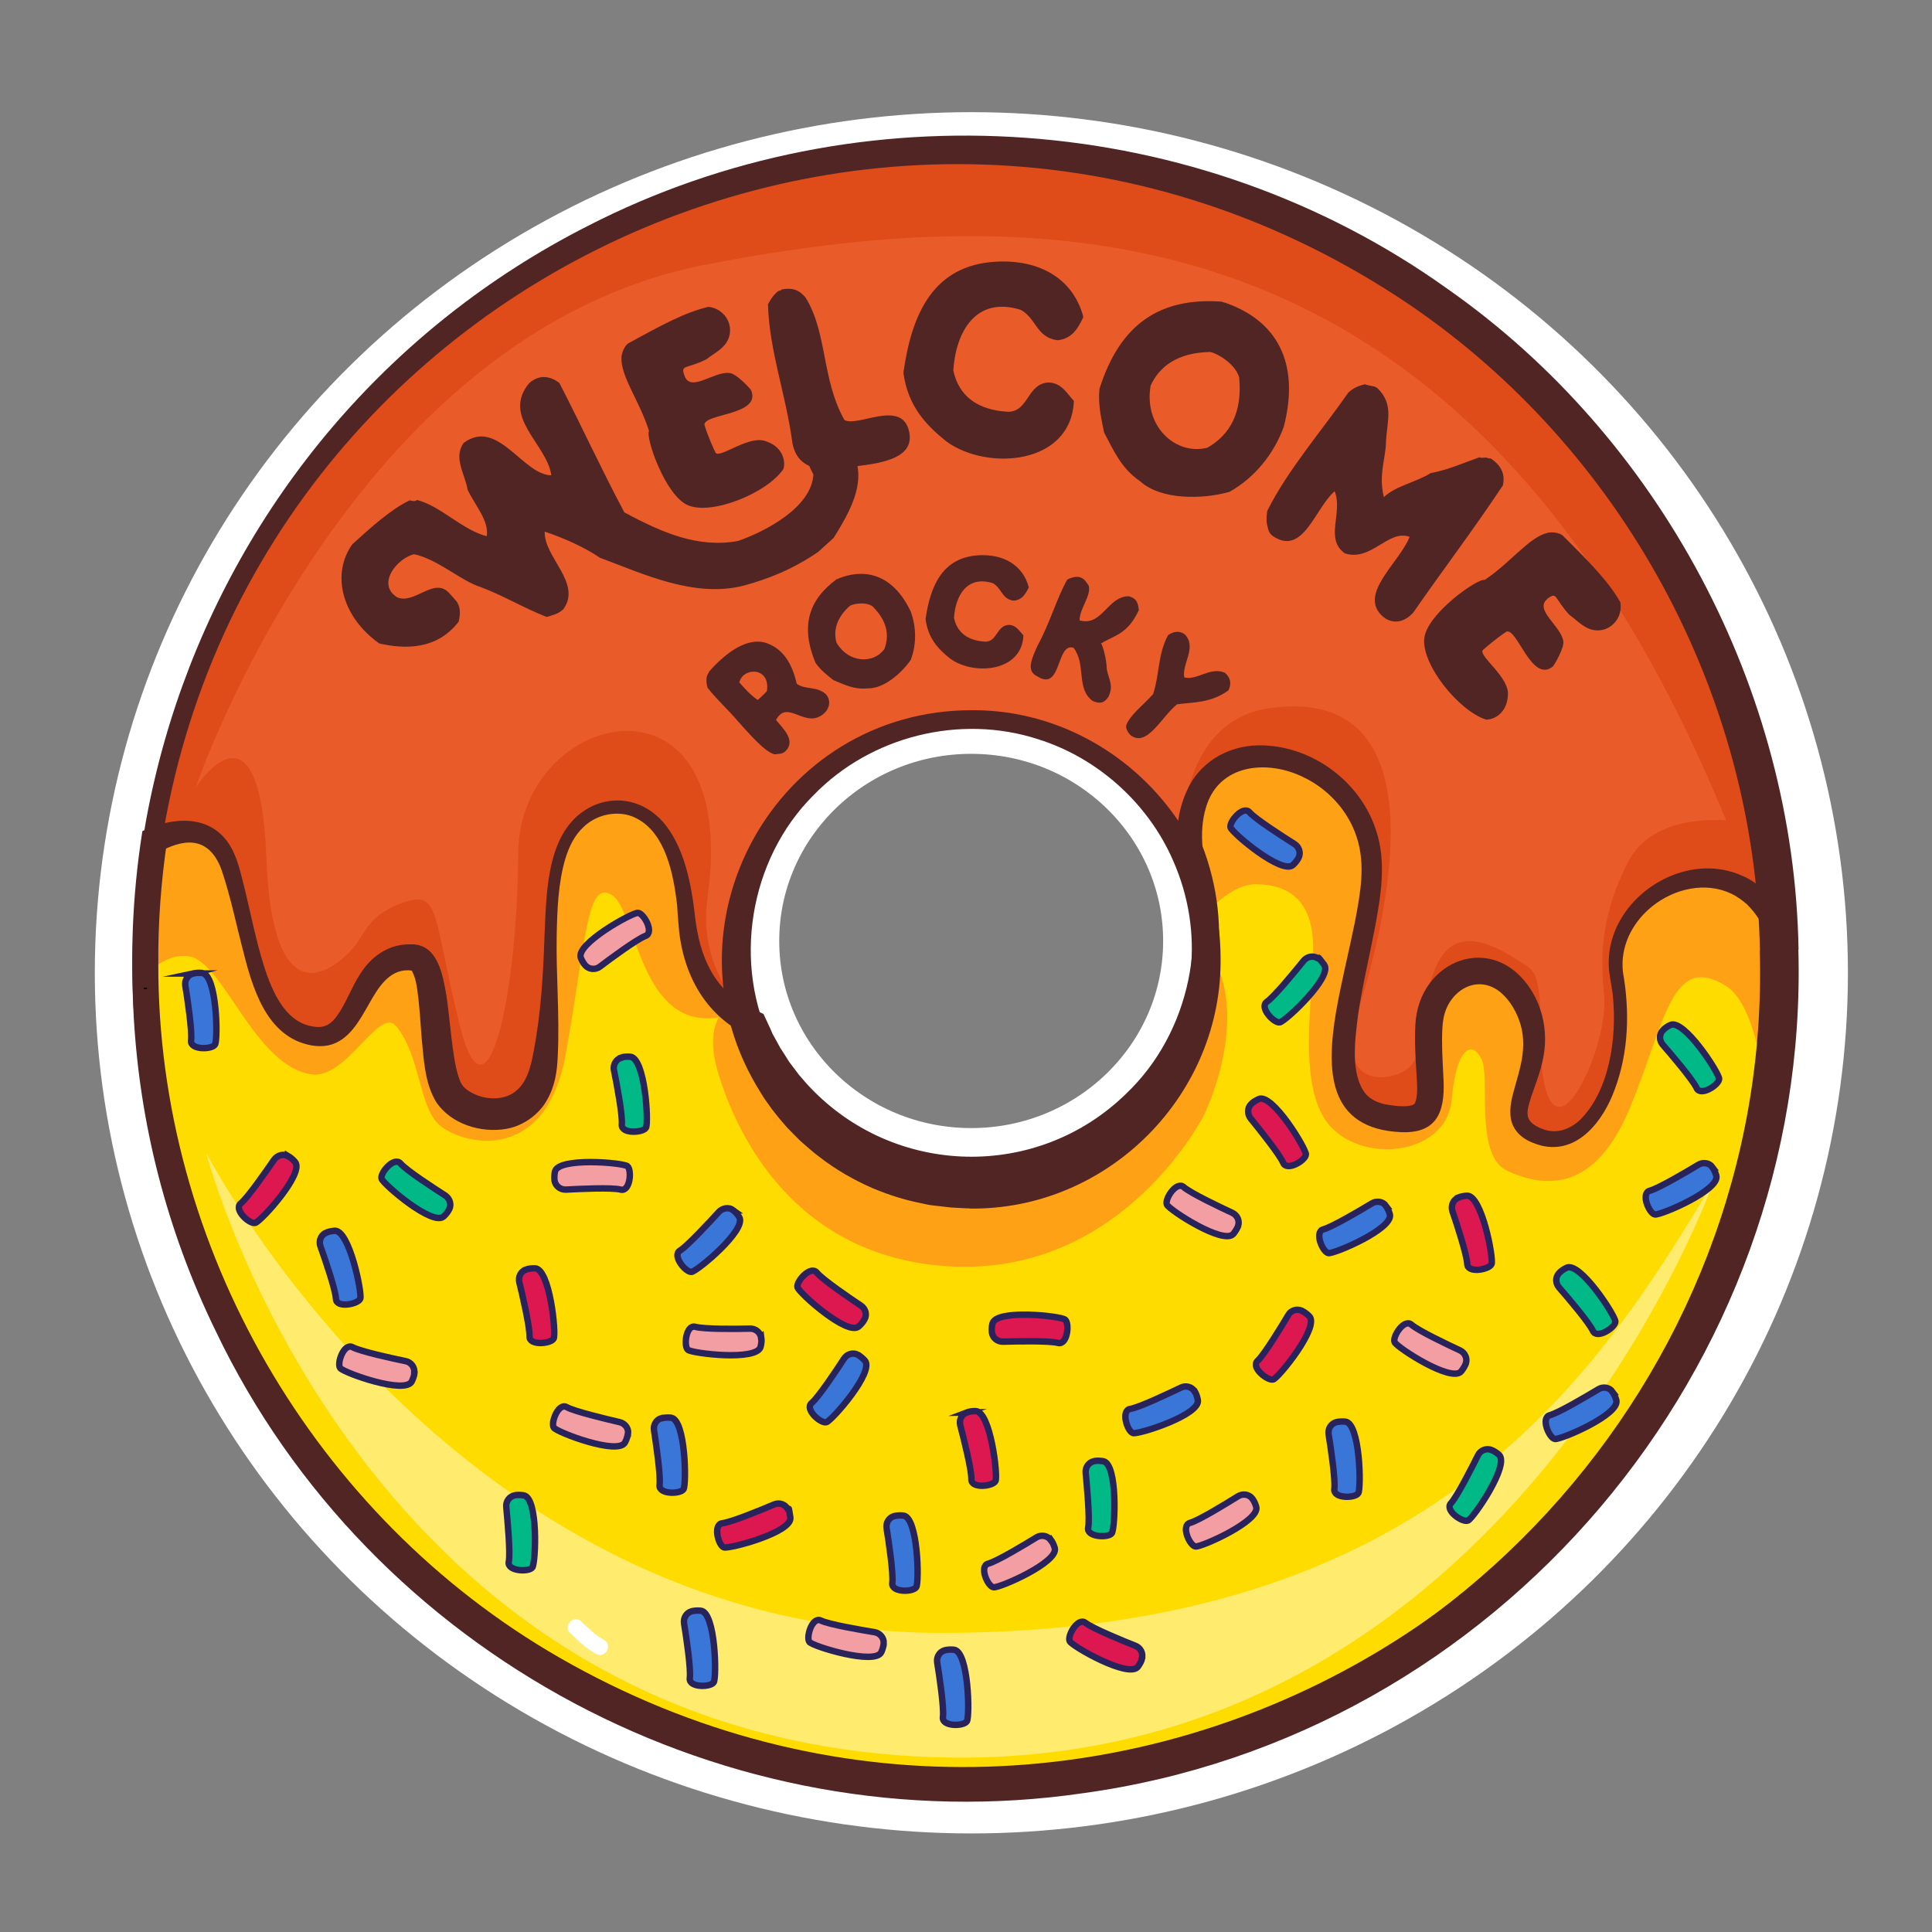 <?xml version="1.0" encoding="UTF-8"?>
<svg xmlns="http://www.w3.org/2000/svg" id="Calque_1" version="1.1" viewBox="0 0 1080 1080">
  <rect x="0" y="0" width="1080" height="1080" fill="#808080" stroke="none"/>
  <defs>
    <style>
      .st0 {
        fill: #00b987;
      }

      .st0, .st1, .st2, .st3, .st4, .st5 {
        stroke-miterlimit: 10;
      }

      .st0, .st1, .st4, .st5 {
        stroke: #29235c;
        stroke-width: 3.6px;
      }

      .st1 {
        fill: #f39ea3;
      }

      .st2 {
        stroke: #fff;
        stroke-width: 64.8px;
      }

      .st2, .st3 {
        fill: none;
      }

      .st6 {
        fill: #ffeb6e;
      }

      .st3 {
        stroke: #000;
        stroke-width: 1.8px;
      }

      .st7 {
        isolation: isolate;
      }

      .st4 {
        fill: #dd1750;
      }

      .st8 {
        fill: #ffa114;
      }

      .st9 {
        fill: #512524;
      }

      .st10 {
        fill: #fff;
      }

      .st11 {
        fill: #e04b1a;
      }

      .st5 {
        fill: #3976d8;
      }

      .st12 {
        fill: #ffdc00;
      }

      .st13 {
        fill: #ea5b2a;
      }
    </style>
  </defs>
  <ellipse class="st2" cx="543" cy="543.8" rx="457.6" ry="448.7"></ellipse>
  <ellipse class="st2" cx="542.9" cy="526" rx="139.7" ry="137"></ellipse>
  <path class="st12" d="M539.7,80.9c-252.7-1.5-458.8,202.2-460.3,454.9-1.5,252.7,202.2,458.8,454.9,460.3,252.7,1.5,458.8-202.2,460.3-454.9S792.4,82.4,539.7,80.9ZM542.1,661.8c-72.5-.4-130.9-59.6-130.5-132.1s59.5-130.9,132-130.5,130.9,59.5,130.5,132-59.5,130.9-132,130.5Z"></path>
  <path class="st13" d="M994.1,524.7c-1.3-2.3-2.6-4.7-4-7.2-27.6-51.2-97.5-15.5-88.4,31.1,9,46.5-12.9,100.2-44.2,88-27.7-10.8,9.5-37.1-6.1-71.6-15.6-34.5-53.2-22.3-54.9,9.9-1.9,36,11.3,58-25.4,51-47.8-9.2-4.3-98.2-6.6-142.2-2.3-43.7-46.4-66.4-74.8-57.5-33.5,10.6-26.5,53.1-26.5,53.1l-.8.5c-20.2-46-66-78.1-119.4-78.5-72.5-.4-131.6,58-132.1,130.5,0,14.3,2.1,28.1,6.3,41.1-18.3-8.6-33.1-26-35.7-59-5.3-66.6-38.8-65.1-52.6-57.9-33.4,17.5-18.5,81.3-26.8,140.2-5.5,38.9-44.8,30.7-53.4,16.3-11-18.2-4.1-74.7-19.8-75.8-35.9-2.5-27.1,56-62.6,42.2-26-10.1-28.6-56.6-39.9-92.2-8.6-27.2-31.1-20.9-42.5-15.6,15.5-105,66.6-198.2,140.6-267.2,82.4-76.9,193.2-123.6,314.8-122.9,106.2.6,203.8,37.4,281.1,98.6,102.6,81.2,169.5,205.4,173.6,345.2h0Z"></path>
  <path class="st11" d="M994.1,524.7c-1.3-2.3-2.6-4.7-4-7.2-27.6-51.2-97.5-15.5-88.4,31.1,9,46.5-12.9,100.2-44.2,88-27.7-10.8,9.5-37.1-6.1-71.6-15.6-34.5-53.2-22.3-54.9,9.9-1.9,36,11.3,58-25.4,51-47.8-9.2-4.3-98.2-6.6-142.2-2.3-43.7-46.4-66.4-74.8-57.5-33.5,10.6-26.5,53.1-26.5,53.1l-.8.5c-1-2.2-2-4.3-3-6.4,2.2-40.4,15.4-72.8,50.8-77.6,103.2-14,59.8,135.5,48.5,171-11.3,35.5,10.9,39.8,25.6,32.3,14.7-7.5,6.5-31.4,18.5-58.9s39-7.7,51.5.3,1.8,55.4,12.1,74.3c10.3,18.9,33-34.6,30.3-59-2.7-24.4-.4-47.4,13.7-74.5,14.1-27.1,54.5-22.7,54.5-22.7C824.8,116.3,594.2,109.3,394.7,147.9,195.2,186.4,109.4,440.2,109.4,440.2c0,0,35.9-56.2,39.5,39.3,3.6,95.5,41.5,58.8,48.5,50.4,7-8.3,8.5-18.8,28.7-25.6,20.3-6.9,16,9.2,31,69.2,15,60,32.1-15.8,32.6-96.7.5-80.8,124.7-109.4,105.8,25-3.5,24.9,4.5,45.9,19.8,63.6.7,2.5,1.4,5,2.2,7.4-18.3-8.6-33.1-26-35.7-59-5.3-66.6-38.8-65.1-52.6-57.9-33.4,17.5-18.5,81.3-26.8,140.2-5.5,38.9-44.8,30.7-53.4,16.3-11-18.2-4.1-74.7-19.8-75.8-35.9-2.5-27.1,56-62.6,42.2-26-10.1-28.6-56.6-39.9-92.2-8.6-27.2-31.1-20.9-42.5-15.6,15.5-105,66.6-198.2,140.6-267.2,82.4-76.9,193.2-123.6,314.8-122.9,106.2.6,203.8,37.4,281.1,98.6,102.6,81.2,169.5,205.4,173.6,345.2h0Z"></path>
  <g>
    <path class="st8" d="M671.1,626.8c-7.5,13-53.5,87.9-143.6,80.9-90.1-7-118.4-83.4-125.7-106.7-7.3-23.3.2-32.3.2-32.3-44.6,7.4-46.1-59.9-60-68.4-13.9-8.5-14.1,23.1-25.6,88.1-11.5,65-59.9,50.6-71,40.3-11.4-10.6-10.2-37.6-23.7-54.8-9.5-12.2-27.7,29.5-47.5,26.7-31.9-4.6-49.1-62.7-68.4-66-8.7-1.5-17.9,3.3-26.4,12.4,0-.2,0-.5,0-.7,0-4,0-8,0-12,0-4.5.1-9,.3-13.5,0-2.8.2-5.6.4-8.3,0-1.7.2-3.5.3-5.2,0-1.5.2-3,.3-4.5,0-1.5.2-3,.3-4.5.8-9.7,1.9-19.3,3.4-28.8,11.4-5.3,33.9-11.6,42.5,15.6,11.3,35.6,13.9,82.1,39.9,92.2,35.4,13.8,26.7-44.7,62.6-42.2,15.7,1.1,8.8,57.5,19.8,75.8,8.7,14.3,47.9,22.5,53.4-16.3,8.4-58.9-6.6-122.7,26.8-140.2,13.8-7.2,47.4-8.7,52.6,57.9,2.5,31.4,16,48.6,33,57.7,0,.3.2.6.3.9,16.9,52.5,66,90.7,124.2,91,72.5.4,131.6-58,132-130.5,0-1.7,0-3.3,0-5,29.3,31.9,6.3,89.1-.3,100.4h0Z"></path>
    <path class="st8" d="M994.6,539.7c0,7.9-.3,15.8-.7,23.5-.3,4.7-.6,9.3-1,14h0c-.2,1.8-.3,3.5-.5,5.3-.5,5.2-1.1,10.4-1.8,15.5,0,0,0,0,0,0-.9,6.8-2,13.6-3.2,20.4-2.3-31.4-10.2-59.4-22.2-67-31.2-19.8-34.5,21.2-54.3,68.4-19.8,47.3-47.6,44-68,34.9-19.1-8.5-9.5-52.6-14.8-62.8-5.5-10.6-14-6.1-16.6,22.7-2.7,30.4-47.3,36.4-67.3,15.6-20.5-21.3-9.4-75.5-10.2-102.5-.8-27-16.4-33.3-32.2-33.4-12.2,0-23.4,12.3-27.6,15.3-1.8-9.1-4.2-14.8-7.6-26.4l-3.6-14s-6.4-34,27.1-44.6c28.4-9,72.5,13.8,74.8,57.5,2.3,44-41.2,133,6.6,142.2,36.7,7.1,23.5-15,25.4-51,1.7-32.2,39.3-44.4,54.9-9.9,15.6,34.5-21.6,60.7,6.1,71.6,31.3,12.2,53.2-41.5,44.2-88s60.9-82.3,88.4-31.1c1.3,2.5,2.7,4.9,4,7.2,0,1.7.1,3.4.1,5.1,0,1.8,0,3.5,0,5.3,0,2.1,0,4.2,0,6.2h0Z"></path>
  </g>
  <path class="st6" d="M115.4,644.6s138,268.6,411.8,268.2c273.8-.5,366.1-144.2,430.8-252.5,0,0-114.4,324-423.3,322.2-332.2-2-419.4-337.8-419.4-337.8h0Z"></path>
  <path class="st10" d="M318.7,912.8c4.3,4.3,9,8.8,14.4,11.7s9.6-5,4.5-7.8c-4.7-2.6-8.8-6.5-12.6-10.2-4.1-4.1-10.5,2.3-6.4,6.4h0Z"></path>
  <g>
    <path class="st9" d="M983.8,531.3c-2.7-143.7-77.2-280.2-195.9-361C495.7-27,103.1,168.6,85.2,520.8c-2.2,45.9,2.8,92.1,14.6,136.5,53.6,205,251.1,347.7,462.9,332.8,238.4-13.4,428.1-220.2,421-458.8h0ZM1005.3,530.8c6.5,233.8-168.1,439.9-399.8,471.6-198.7,29.1-398.3-77.1-484.9-258.3C10.2,517.8,102.7,241,328.6,126.3c152.5-78.3,340.9-64.7,480.3,35,119,83.2,194.1,224.3,196.5,369.5h0Z"></path>
    <path class="st9" d="M542,675.5c-2.4,0-8.1-.4-10.4-.5-2.2-.2-8.1-1-10.4-1.2-2-.2-4.9-.9-6.8-1.3-9.1-1.8-18-4.7-26.6-8.3-10.6-4.6-20.8-10.5-29.9-17.6-3.2-2.3-7.6-6.3-10.6-8.9-2.4-2.3-4.9-5-7.3-7.4-3.6-4-7.8-9.1-10.8-13.5l-2-2.8-1.8-2.9c-59-93.2,8.3-214.5,118.4-214.1,75-.1,138,62.4,138.5,137.4,1.6,77.3-62.8,142.2-140.2,141.2h0ZM542.2,653.9c88.9.7,149.5-91.6,113.5-173-14-32-42.2-57.3-75.5-67.7-43.5-14.1-93.4-1.7-125.3,31.2-36.3,36-45.8,95.1-22.6,140.5,1.4,3.1,4,7.5,5.7,10.5,1.1,1.7,3.9,5.8,5,7.4,1.1,1.5,4.3,5.5,5.5,7,1.4,1.6,4.6,5.1,6,6.6,2.1,1.9,4.3,4.3,6.4,6.2,1.6,1.3,5.2,4.5,6.9,5.7,5.5,4.1,11.3,8.1,17.5,11.2,3,1.7,7.5,3.7,10.7,5,2.6,1.2,5.6,2,8.3,3.1,4.7,1.5,9.5,2.8,14.3,3.7,1.7.3,4.1.9,5.8,1.1l5.9.7c3.4.5,8.4.5,11.8.7h0Z"></path>
  </g>
  <path class="st9" d="M1003.6,539.8c-.8,297.7-283.2,519.3-572.5,449.4-81.4-19.2-157.2-61.2-217-119.7-107.8-104.5-158-257-134.5-404.9,19.2-9.1,41.9-9.3,51.4,12.8,2.7,6.2,4.1,13,5.8,19.5,3.5,14.4,6.3,28.9,10.7,42.9,4.8,15.2,12.8,33.9,30.6,34.3,6.1,0,9.3-4.4,12.5-9.6,3.8-6.3,6.4-13.3,10.6-19.8,5.8-9.4,15-16.4,26.6-16.8.9,0,2.5,0,3.4,0,13.8.9,16.4,17.6,18.3,28.3,1.7,11.3,2.4,22,4.1,33,.7,5,1.6,9.8,3.3,14.3,1.2,3.7,3.6,5.6,6.9,7.4,6.8,3.7,16.1,4.4,22.8.3,7.6-4.7,10.1-14.5,11.6-22.9,4.2-21.4,5.5-43.8,6.2-65.8,1.2-24.8,1-60.2,27.4-72.2,16.5-7.1,33.5-.3,42.8,14.5,6.4,9.8,9.7,21.4,11.8,32.7.6,3.5,1.3,7.7,1.7,11.3,1.1,10.4,3,21.2,7.6,30.6,5.7,12.3,15.9,21.6,28.5,26.2l2.6,1.2c.7,1.6,3,6.5,3.8,8.2l1.2,2.8c.9,1.6,3.5,6.3,4.4,8,1.3,1.9,3.7,5.8,4.9,7.7,1.8,2.4,3.7,4.9,5.5,7.3,1.5,1.7,4.5,5.3,6,6.8,47.6,50.4,127.3,52.3,176.9,3.8,35.8-34,47.3-89.8,28.5-135.4-.8-12.1.7-24.5,6.2-35.5,7.9-16.2,25-24.7,42.6-23.8,28.1,1.2,54,20.9,62.5,47.7,5.7,17.2,2.7,35.9-.5,53.1-3.2,16.9-7.2,33.3-9.6,49.7-1.7,13.4-4.5,33,4,44,2.8,3.4,7.2,5.4,11.6,6.2,3.1.5,6.1,1,9.1,1,2,.1,4.7-.2,6-.8.7-.4.8-.5,1.2-1.2,1.6-4.3,1.1-9.6.8-15-.6-9.3-1.2-19.1-.7-28.6,1.9-36.3,43.3-52.3,64.3-20,8,12.2,10.1,27.5,6.5,41.5-1.5,6.6-3.9,12.5-6,18.6-1.3,4.8-4,10.6,0,14.5,1.4,1.5,3.4,2.5,5.2,3.3l2.5.9c3.4,1,6.9,1,10.2,0,3.3-1,6.5-2.9,9.3-5.5,16.6-16.5,20.6-45.8,18.5-68.4-.4-5.1-1.6-9.8-2.2-15-.7-7.2.3-14.6,2.9-21.3,9.9-26.1,41.6-43,68.4-33.1l.9.3.8.4,1.7.7,1.7.7c.5.3,1,.6,1.6.9,1,.6,2.1,1.2,3.1,1.9l2.9,2.1.7.5.7.6,1.4,1.2c3.2,2.7,5.9,5.9,8.4,9.3,2.8,3.9,5.5,8.5,8,12.6l.9,1.4v1.8s.2,16.9.2,16.9h0ZM989.2,539.7l-.2-16.3.9,3.3c-1.6-3.3-3.8-7.9-5.5-11l-.3-.6-.4-.6-.8-1.2c-1.7-2.7-3.8-5.2-6.1-7.5l-.5-.5-.5-.4c-1.7-1.5-3.6-2.8-5.5-4-13.8-8.1-31.3-5.2-44.1,3.8-9.5,6.6-16.8,16.8-18.7,28.4-.6,3.2-.6,6.8-.3,10.1,3.9,21.9,3.3,44.9-4.6,65.9-6.1,16.9-20.3,36.3-41,31.3-3.6-1-7.2-2.3-10.3-4.6-3.6-2.5-6.2-6.6-6.8-10.9-.7-5.2.3-9.9,1.6-14.7,1.6-6,3.6-12.1,4.6-18,1.3-7.5,1.1-14.9-1.5-21.9-2.3-6.4-6.5-13-12-16.8-13.2-8.9-27.8,1.5-30.3,15.9-.3,1.7-.5,3.5-.6,5.2-.5,8.8.1,17.4.5,26.3,1.2,17.7-1.4,32.8-23.3,32-41.8-1.7-42.1-35-36.6-67.5,3-17.1,7.2-33.6,10.5-50,3-15.8,6.1-31.9,1-47.4-4.7-14.7-16-27-29.9-33.6-20.1-9.9-47.3-7.4-54.4,17.1-2.1,7-2.6,14.9-1.8,22.5l-.5-2c37.3,95.4-38.2,197-140.3,188.7-2.1-.2-7.9-1-10.1-1.2-3.2-.5-6.7-1.3-10-1.9-2.2-.5-7.5-2.1-9.8-2.7-1.9-.5-4.5-1.6-6.4-2.2-2.1-.8-4.3-1.5-6.3-2.5l-6.2-2.8c-1.8-.8-4.2-2.2-6-3.1-7.9-4.2-15.5-9.4-22.4-15.2-3-2.5-7.3-6.3-10-9.2-1.3-1.3-3.5-3.4-4.6-4.9l-4.4-5.1c-1.4-1.8-2.7-3.6-4.1-5.4-1.1-1.5-2.9-3.9-3.9-5.5l-3.7-5.7-3.2-5.9-1.6-3c-1-2.1-3.2-7.1-4.2-9.2,0,0,3.9,3.9,3.8,3.9-25.4-12.1-37.5-36.5-39.2-63.5-.2-2.4-.5-5.8-.6-8.3,0-1.2-.5-4.1-.6-5.4-2.3-16.8-7.3-38.5-24.5-45.5-9.2-3.5-20.3-.9-27.3,5.9-5,4.6-8.1,11-10.1,17.5-4.1,13.8-4.6,28.7-4.9,43.1-.4,22.5,1.7,44.5.6,67.2-.3,8.5-1.5,16.9-5.9,24.6-4.5,8.4-13.7,14.9-23.2,16.4-14,2.3-30.2-2.7-38.6-14.6-6.8-10.9-7.2-24.5-8.4-36.3-.6-7.5-1-14.8-1.8-21.8-.7-5.4-1.1-10.8-3.5-15.4-.2-.3-.4-.5-.4-.5s.2,0,.4,0c0,0,.1,0,.2,0,0,0,0,0,0,0h-1.2c0,0-1.1-.1-1.1-.1-10.9-.3-17,9.9-21.9,18.6-5.3,9.2-11.3,21-23,23.4-6.2,1.2-12.6-.3-18.1-2.8-21.4-10.2-26.7-40-32.1-60.8-2.6-10.8-5.1-21.5-8.5-31.9-3.9-13.2-12-21.2-26.6-16.6-3,.9-6,2.3-8.9,3.9l4.1-5.5c-3.3,22.6-5,45.4-4.8,68.3-.4,157.6,87,308.7,224.2,387.6,300.3,172.7,673.1-40.3,676.6-386.8h0Z"></path>
  <g>
    <path class="st3" d="M81.3,552.2c0,.2,0,.5,0,.7h0c0-.2,0-.5,0-.7Z"></path>
    <path class="st5" d="M409.9,676.5c-2.4-1.8-5.9-1.3-8,.9-5,5.5-17.5,19-21.8,21.7-4.6,2.8,3.3,12.3,6.5,11.9s31.2-23.7,26.6-30.7c-1.1-1.8-2.3-3-3.4-3.8h0Z"></path>
    <path class="st5" d="M479.5,757.3c-2.7-1.4-6-.4-7.7,2.2-4,6.2-14.2,21.5-18.1,24.8-4.1,3.5,5.2,11.7,8.3,10.7,3.1-1,27.1-28.3,21.4-34.5-1.4-1.5-2.7-2.5-3.9-3.2h0Z"></path>
    <path class="st5" d="M386.7,900.7c-3,.8-4.8,3.8-4.3,6.8,1.2,7.3,3.9,25.5,3.2,30.6-.7,5.4,11.7,5.2,13.4,2.3s1-39.2-7.3-40c-2.1-.2-3.7,0-5,.3h0Z"></path>
    <path class="st5" d="M499.9,847.5c-3,.8-4.8,3.8-4.3,6.8,1.2,7.3,3.9,25.5,3.2,30.6-.7,5.4,11.7,5.2,13.4,2.3,1.7-2.8,1-39.2-7.3-40-2.1-.2-3.7,0-5,.3h0Z"></path>
    <path class="st5" d="M528.2,922.5c-3,.8-4.8,3.8-4.3,6.8,1.2,7.3,3.9,25.5,3.2,30.6-.7,5.4,11.7,5.2,13.4,2.3s1-39.2-7.3-40c-2.1-.2-3.7,0-5,.3h0Z"></path>
    <path class="st5" d="M747,795c-3,.8-4.8,3.8-4.3,6.8,1.2,7.3,3.9,25.5,3.2,30.6-.7,5.4,11.7,5.2,13.4,2.3s1-39.2-7.3-40c-2.1-.2-3.7,0-5,.3h0Z"></path>
    <path class="st5" d="M901.4,778c-1.8-2.5-5.3-3-7.9-1.4-6.3,3.8-22.2,13.2-27.1,14.5-5.3,1.4-.4,12.8,2.8,13.3s36.7-13.7,34.3-21.8c-.6-2-1.4-3.5-2.2-4.6Z"></path>
    <path class="st5" d="M774.8,674.1c-1.8-2.5-5.3-3-7.9-1.4-6.3,3.8-22.2,13.2-27.1,14.5-5.3,1.4-.4,12.8,2.8,13.3s36.7-13.7,34.3-21.8c-.6-2-1.4-3.5-2.2-4.6Z"></path>
    <path class="st5" d="M725.9,479.5c1.4-2.7.3-6.1-2.3-7.7-6.3-4-21.8-13.9-25.1-17.7-3.6-4.1-11.6,5.4-10.6,8.5s28.8,26.6,34.9,20.9c1.5-1.4,2.5-2.8,3.1-4Z"></path>
    <path class="st5" d="M957.3,652.5c-1.8-2.5-5.3-3-7.9-1.4-6.3,3.8-22.2,13.2-27.1,14.5-5.3,1.4-.4,12.8,2.8,13.3s36.7-13.7,34.3-21.8c-.6-2-1.4-3.5-2.2-4.6Z"></path>
    <path class="st5" d="M107.9,544.2c-3,.8-4.8,3.8-4.3,6.8,1.2,7.3,3.9,25.5,3.2,30.6-.7,5.4,11.7,5.2,13.4,2.3s1.1-39.2-7.3-40c-2.1-.2-3.7,0-5.1.3h0Z"></path>
    <path class="st5" d="M182.1,689.2c-2.8,1.3-4,4.6-3,7.4,2.5,7,8.5,24.4,8.7,29.5.3,5.4,12.4,2.9,13.6-.1,1.1-3.1-6.1-38.7-14.4-38-2.1.2-3.7.6-4.9,1.2h0Z"></path>
    <path class="st5" d="M369.9,792.7c-3,.8-4.8,3.8-4.3,6.8,1.1,7.3,3.8,25.5,3.1,30.6-.7,5.4,11.7,5.2,13.4,2.4,1.7-2.8,1.2-39.2-7.1-40-2.1-.2-3.7,0-5,.3h0Z"></path>
    <path class="st5" d="M667.8,777.8c-1.6-2.6-5-3.5-7.7-2.1-6.7,3.2-23.3,11.1-28.3,11.9-5.4.9-1.6,12.7,1.6,13.5s37.8-10.2,36.2-18.5c-.4-2-1-3.6-1.7-4.8h0Z"></path>
    <path class="st1" d="M425.5,747.9c-.4-3-3.1-5.2-6.1-5.2-7.4.2-25.8.4-30.7-1-5.2-1.4-6.7,10.9-4.1,12.9s38.7,6.4,40.6-1.8c.5-2,.6-3.7.4-5h0Z"></path>
    <path class="st1" d="M231.6,767.3c.3-3-1.8-5.8-4.8-6.4-7.3-1.5-25.2-5.4-29.7-7.8-4.8-2.6-9,9.1-6.9,11.7s36.3,14.9,40,7.4c.9-1.9,1.4-3.5,1.5-4.8h0Z"></path>
    <path class="st1" d="M327.3,539.8c2.1,2.2,5.6,2.4,8,.6,5.9-4.5,20.7-15.4,25.5-17.2,5.1-1.9-.9-12.7-4.2-12.9-3.3-.2-35.1,17.5-31.9,25.2.8,1.9,1.7,3.3,2.6,4.3Z"></path>
    <path class="st1" d="M310,660c.5,3,3.3,5.1,6.3,5,7.4-.4,25.8-1.3,30.7,0,5.3,1.3,6.3-11.1,3.7-13.1s-38.9-5.1-40.5,3.1c-.4,2-.4,3.7-.2,5.1h0Z"></path>
    <path class="st1" d="M700,837.7c-1.8-2.4-5.3-2.9-7.9-1.3-6.3,3.9-22,13.6-26.9,14.9-5.2,1.5-.2,12.8,3.1,13.2s36.5-14.4,33.9-22.3c-.6-2-1.4-3.5-2.2-4.5h0Z"></path>
    <path class="st1" d="M819.4,762.2c1-2.9-.5-6-3.2-7.3-6.7-3.1-23.3-11-27.2-14.4-4.1-3.6-10.8,6.8-9.4,9.8,1.4,3,31.9,22.8,37.2,16.3,1.3-1.6,2.1-3.1,2.6-4.3h0Z"></path>
    <path class="st1" d="M692.1,685.3c1-2.9-.5-6-3.2-7.3-6.7-3.1-23.3-11-27.2-14.4-4.1-3.6-10.8,6.8-9.4,9.8,1.4,3,31.9,22.8,37.2,16.3,1.3-1.6,2.1-3.1,2.6-4.3h0Z"></path>
    <path class="st1" d="M351.1,801.5c.4-3-1.7-5.8-4.7-6.5-7.2-1.7-25.1-5.9-29.6-8.4-4.7-2.7-9.1,8.9-7.2,11.5s36,15.6,39.8,8.2c1-1.9,1.4-3.5,1.6-4.8h0Z"></path>
    <path class="st1" d="M587.3,860.8c-1.8-2.4-5.3-3-7.9-1.4-6.3,3.9-22.1,13.4-27,14.7-5.2,1.4-.3,12.8,3,13.2,3.2.5,36.6-14,34.2-22-.6-2-1.4-3.5-2.2-4.6h0Z"></path>
    <path class="st1" d="M494,918.6c.2-3-2.1-5.7-5.1-6.2-7.3-1.2-25.5-4.3-30-6.5-4.9-2.4-8.5,9.5-6.4,12s36.9,13.2,40.2,5.6c.8-1.9,1.2-3.5,1.3-4.9Z"></path>
    <path class="st4" d="M483.3,737.5c1.5-2.7.5-6-2.1-7.7-6.2-4.1-21.4-14.5-24.6-18.4-3.5-4.2-11.7,5-10.8,8.2s28,27.4,34.2,21.9c1.6-1.4,2.6-2.7,3.2-3.9h0Z"></path>
    <path class="st4" d="M540.4,789.6c-2.9,1-4.4,4.2-3.6,7.2,1.9,7.2,6.4,25,6.2,30.1-.2,5.4,12.1,4,13.5,1s-2.8-39.1-11.2-39.1c-2.1,0-3.7.3-5,.8Z"></path>
    <path class="st4" d="M638.3,927.1c.9-2.9-.8-6-3.6-7.1-6.9-2.7-23.9-9.7-27.9-12.8-4.3-3.4-10.4,7.4-8.8,10.3s33.1,20.9,38.1,14.2c1.2-1.7,2-3.2,2.3-4.5h0Z"></path>
    <path class="st4" d="M161,646.3c-2.7-1.5-6-.5-7.8,2-4.2,6.1-14.7,21.2-18.6,24.4-4.2,3.4,4.9,11.8,8.1,10.9s27.7-27.8,22.2-34.1c-1.4-1.6-2.7-2.6-3.9-3.3h0Z"></path>
    <path class="st4" d="M294,709.7c-2.9,1-4.4,4.1-3.7,7.1,1.8,7.2,5.9,25.1,5.7,30.2-.3,5.4,12,4.2,13.5,1.3,1.5-2.9-2.1-39.1-10.5-39.3-2.1,0-3.7.2-5,.7h0Z"></path>
    <path class="st4" d="M727.7,732.7c-2.8-1.3-6.1-.2-7.6,2.5-3.8,6.4-13.4,22.1-17.1,25.5-4,3.7,5.7,11.4,8.8,10.4,3.1-1.1,26-29.4,20.1-35.3-1.5-1.5-2.8-2.4-4.1-3h0Z"></path>
    <path class="st4" d="M554.5,744.9c.4,3,3.1,5.2,6.2,5.1,7.4-.2,25.8-.6,30.7.7,5.3,1.4,6.6-10.9,4-13s-38.7-6-40.6,2.2c-.5,2-.5,3.7-.3,5h0Z"></path>
    <path class="st4" d="M815,669.6c-2.8,1.2-4,4.5-3.1,7.4,2.4,7,8.1,24.5,8.3,29.6.2,5.4,12.4,3.1,13.6,0,1.2-3.1-5.5-38.8-13.9-38.2-2.1.2-3.7.6-4.9,1.1Z"></path>
    <path class="st4" d="M699.4,617.2c-2.2,2.1-2.2,5.6-.3,8,4.7,5.8,16.2,20.1,18.2,24.8,2.1,5,12.7-1.4,12.7-4.7s-18.8-34.4-26.4-30.9c-1.9.9-3.3,1.8-4.2,2.8h0Z"></path>
    <path class="st0" d="M251.1,676c1.4-2.7.3-6-2.2-7.7-6.2-4-21.7-14-25-17.9-3.6-4.1-11.6,5.3-10.6,8.5,1,3.1,28.6,26.8,34.7,21.1,1.5-1.4,2.5-2.8,3.1-4h0Z"></path>
    <path class="st0" d="M347.2,591.3c-2.9.9-4.6,4-4,6.9,1.5,7.3,4.9,25.3,4.4,30.4-.5,5.4,11.9,4.7,13.5,1.8s-.5-39.2-8.9-39.7c-2.1-.1-3.7,0-5,.5h0Z"></path>
    <path class="st0" d="M287.7,835.9c-3,.6-5,3.5-4.7,6.5.7,7.4,2.4,25.7,1.4,30.7-1,5.3,11.4,5.8,13.2,3.1,1.9-2.7,3.4-39-4.9-40.3-2.1-.3-3.7-.3-5.1,0h0Z"></path>
    <path class="st0" d="M611.6,816.8c-3,.6-5,3.5-4.7,6.5.7,7.4,2.4,25.7,1.4,30.7-1,5.3,11.3,5.8,13.2,3.1s3.4-39-4.9-40.3c-2.1-.3-3.7-.3-5.1,0h0Z"></path>
    <path class="st0" d="M833.6,810.5c-2.8-1.1-6.1.3-7.4,3-3.3,6.6-11.6,23-15.1,26.8-3.7,4,6.5,11,9.5,9.7s23.6-31.3,17.3-36.8c-1.6-1.4-3-2.2-4.3-2.7h0Z"></path>
    <path class="st0" d="M871.5,711.7c-2.1,2.2-2,5.7,0,8,4.9,5.6,16.8,19.6,18.9,24.2,2.2,5,12.6-1.8,12.6-5.1s-19.8-33.8-27.3-30.1c-1.9.9-3.2,1.9-4.1,2.9h0Z"></path>
    <path class="st0" d="M929.5,576c-2.1,2.2-2,5.7,0,8,4.9,5.6,16.8,19.6,18.9,24.2,2.2,5,12.6-1.8,12.6-5.1s-19.8-33.8-27.3-30.1c-1.9.9-3.2,1.9-4.1,2.9h0Z"></path>
    <path class="st0" d="M736.6,535.7c-2.5-1.7-6-1-7.9,1.4-4.7,5.8-16.3,20-20.5,22.9-4.5,3.1,4,12.1,7.2,11.5,3.2-.6,29.8-25.5,24.8-32.2s-2.5-2.8-3.6-3.6h0Z"></path>
    <path class="st4" d="M440.3,843.5c-1.5-2.7-4.8-3.7-7.6-2.5-6.8,2.9-23.8,9.9-28.9,10.5-5.4.6-2.2,12.6.9,13.5s38.3-8.4,37.1-16.7-.9-3.6-1.5-4.8h0Z"></path>
  </g>
  <g class="st7">
    <g class="st7">
      <path class="st9" d="M272.1,299.7c1.4-8.5-6.6-17.3-10.7-25.9-1.3-8.5-8.2-17.9-2.2-26.2,19-14.2,33.1,18,49,18.1-2.4-17.5-28.2-32.6-12.3-51.6,5.3-4.6,11.2-4.3,16.8,0,12.3,23.8,23.2,47.7,36.3,72.3,21.5,11.6,41.5,20.1,63.6,16,15.7-5.5,41.1-18.9,42.1-37.2-4-7.4-7-15.2-1.8-21.8,7.7-5.2,12.4-4.8,16.6-1.8,18.3,20.6,9.1,39-3.5,59.1l-8.6,7.8c-14,9.6-27.9,15.2-41.8,18.9-27.6,7-56.2-6.7-80.2-15.6-8.6-5.8-19.7-10.9-30.9-14.6-.5,14.3,21,28.8,10.4,43.4-3,2.7-5.8,3.2-9.3,4.3-13.6-5.4-23.3-11.5-36.8-16.7-10.9-3.3-24.2-15.7-37.4-18.4-9.9,2.6-20.9,16.9-9.4,24.1,9.6,4.2,20.5-11.4,28.9-2.6l4.2,4.7c2.1,2.8,2.5,6.6,1.3,11.5-12.4,16.2-30.8,15.3-44.4,12.2-21.1-15-26.9-39-15-55.5,10.9-9.9,21.9-19.7,32-24.5,1.2.2,2.9.9,4.1-.2,13.2,3.3,25.6,17,39.2,20.3Z"></path>
    </g>
  </g>
  <g class="st7">
    <g class="st7">
      <path class="st9" d="M382.8,210.5c3.6,8.7,16.4-2.9,24.7-2,3.7-.2,12.1,8.9,12.4,9.7,5.8,14-26.5,12.9-26.1,19.3,1.6,5.5,5.1,13.5,6.3,15.7,2.7,3,19.1-10.5,28.4-6.4,7.7,2.6,11,9.4,9.5,15.3-9.2,13.6-40.2,26.1-53.5,20.3-12.7-5.4-23.8-38.1-21.7-41.5-5.4-17.2-16-30.4-15.4-41.4.3-2.8,1.8-6.1,3.7-7.5,19.1-10.5,32.1-17.5,45-20.5,8.6,1.1,13.7,9.1,11.5,16.7-2,6.5-8.1,9-12.8,12.7-11.7,5.8-14.6,2.5-12,9.6Z"></path>
    </g>
  </g>
  <g class="st7">
    <g class="st7">
      <path class="st9" d="M472.1,234.8c7.5,4.2,32.5-12.2,36.2,6.9,2.7,14-14.2,17.1-29.5,18.9-12,2-32.1,5.9-35.8-12.7-3.6-27.4-12.9-51.2-13.7-77.8,1.4-2.6,3.2-5.5,5.8-7.4,1.7-.3,1.6-.8,2-.9,7.1-1.4,10.4,1.3,13.2,4.5,12.3,19.8,8.9,45.8,21.8,68.6Z"></path>
    </g>
  </g>
  <g class="st7">
    <g class="st7">
      <path class="st9" d="M556.7,146.3c24-1.4,43.2,9.2,48.9,30.9-3.4,7.5-7.1,12.3-14.5,13-11.8-1.6-11.8-12.3-20.5-17-25-7.8-36.3,12.1-37.7,33.9,3.1,14.3,13.5,22.2,30.8,23.1,11.4-.3,10.5-15.8,22.5-16.4,7.4.3,10.3,6.3,14.1,10.3-1.4,35.6-48,39.4-71.1,22.8-11.4-9.1-21.7-19.8-24.2-38.5,4.6-32.7,16.5-60.1,51.6-62.1Z"></path>
    </g>
  </g>
  <g class="st7">
    <g class="st7">
      <path class="st9" d="M682.7,168.6l1.9.6q0-.1.2,0c28.7,9.9,42.2,33.3,32.8,69.5-5.7,15.4-16.2,28.2-30.2,36.2-14.5,4.2-38.2,4.9-50.1-5.9-10.9-7.4-15.2-18.2-20.1-27.2-1.5-7.5-3.5-15.6-2.6-24.4,11.6-36.7,34.1-51.1,68.1-48.8ZM675.6,196.8h-.3c-17.1.6-27.2,8-32.1,18.8-3.9,22.6,13.8,39.1,31.7,34.7,12.8-7.3,19.7-19.9,17.8-39.3-2.4-8.6-14.9-14.9-17.1-14.2Z"></path>
    </g>
  </g>
  <g class="st7">
    <g class="st7">
      <path class="st9" d="M788,300.1c-12-4.4-21.5,14.1-36.3,9.2-11.3-8.2-.9-22.5-5.6-34.7-11,9.4-17.6,36.5-34.5,25.1-2.6-1.9-2.6-3.8-3.3-6.4-.6-2.8-.2-5.2.1-7.7,11.3-22.7,30.4-44.7,45.3-66.1,2.7-2.6,5.9-3.9,9.4-4.7,2.6,1.1,4.8.7,6.8,2.1,9.4,9,5.5,18.5,4.9,29.4,0,9.9-4.4,18.8-1.2,31.6,6.5-6.3,18-8.3,26.1-13.4,10.1-1.9,18.7-5.9,27.4-8.9,1.2.9,3.6-.4,4.9.6.4.3.8-.3,1.8.4,6.3,4.4,7.4,9.4,6.4,14.6-17,25.6-33.4,47-50.3,71.4-4.1,4.4-9.5,6.5-15.2,3.3l-1.6-1.2c-14.3-12.4,9-29.9,14.9-44.6Z"></path>
    </g>
  </g>
  <g class="st7">
    <g class="st7">
      <path class="st9" d="M864.9,334.9c-7.3,5.9,7.4,14.9,8.9,23.1,1.2,3.5-5.2,14.2-5.8,14.6-11.8,9.5-19.9-21.8-25.9-19.5-4.8,3.1-11.5,8.7-13.3,10.4-2.1,3.5,15.4,15.3,14.1,25.4-.4,8.1-5.9,13.2-12.1,13.4-15.6-5-36.4-31.2-34.6-45.6,1.6-13.7,29.9-33.6,33.7-32.5,15-10,24.7-23.9,35.4-26.4,2.8-.5,6.3,0,8.2,1.5,15.4,15.3,25.8,25.9,32.3,37.4,1.4,8.5-4.9,15.7-12.7,15.7-6.8,0-10.9-5.2-15.8-8.7-8.9-9.6-6.5-13.3-12.6-8.8Z"></path>
    </g>
  </g>
  <g>
    <g class="st7">
      <g class="st7">
        <path class="st9" d="M445.4,382.3c5.3,3.5,11.1,1.1,16.3,5.8,2.6,2.9,2.4,7.1-.5,10.2-10.6,10.4-20.9-8.2-27.4,4.2,3.9,4.7,11.2,11.4,5.4,17.3-1.9,1.9-3.9,1.5-6.2,1.9-5.9-1.6-14.6-12.1-20.5-18.5-4.5-5.5-12-12.3-17-18.8-.8-2.8-.9-6,.3-7.8.6-.6.3-.9.7-1.3,9.8-11.1,21.9-19.5,32.3-15.7,10.2,3.7,14.5,13.4,16.6,22.7ZM428.7,386.3c2.1-13.7-13.5-13.4-15.4-4.8,2.7,3,6.1,7,10.3,9.8,4.2-3.8,4.8-4.6,5.1-5Z"></path>
      </g>
    </g>
    <g class="st7">
      <g class="st7">
        <path class="st9" d="M467.8,323.8l1.1-.4q0,0,0-.1c16.3-6.3,30.9-.9,40.2,18.5,3.2,8.9,3.3,18.4,0,27.1-4.9,7.2-15.1,16.3-24.3,15.9-7.6.8-13.4-2.4-18.9-4.6-3.4-2.7-7.3-5.6-10.1-9.8-8.4-20.5-3.8-35.1,12-46.7ZM475,338.9h-.2c-7.3,6.7-9,13.7-7.2,20.3,6.6,11.4,20.5,12.2,26.8,3.6,3-8,1.3-16-6.7-23.9-4.2-2.9-12.1-1.1-12.8,0Z"></path>
      </g>
    </g>
    <g class="st7">
      <g class="st7">
        <path class="st9" d="M547,310.4c13.8-.8,24.8,5.4,28.1,17.9-2,4.3-4.1,7.1-8.4,7.5-6.8-.9-6.7-7.1-11.7-9.8-14.4-4.5-20.9,6.9-21.7,19.4,1.7,8.2,7.7,12.8,17.7,13.3,6.5-.1,6.1-9.1,13-9.4,4.2.2,5.9,3.6,8.1,5.9-.8,20.4-27.7,22.6-40.9,13-6.6-5.2-12.5-11.4-13.8-22.2,2.7-18.8,9.6-34.5,29.8-35.6Z"></path>
      </g>
    </g>
    <g class="st7">
      <g class="st7">
        <path class="st9" d="M615.6,359.8c1.1,1.8,3,9,3.1,14.3,1.1,5.8,3.9,8.9,1,15.3-2.2,3.4-4.6,4.3-8.8,2.5-9.6-6.9-3.5-20.3-10.8-29.8-9.9-3-6.4,24.9-20.4,15.9-6.3-3-2.8-10.1.3-17.1,7.1-13,10.7-26.5,16.6-36.9,2.1-1.1,4-1.7,6.4-1.5,3.3.8,4,2.7,5.6,4.9,1.6,5.4-5.2,12.9-5.1,19.4,12.7,3.5,15.4-13.3,27.4-13.5,4.8,1.2,5.3,4.2,5.7,7.8-6.4,13.6-13.3,13.8-21.3,18.7Z"></path>
      </g>
    </g>
    <g class="st7">
      <g class="st7">
        <path class="st9" d="M661.9,378.6c6.8,2.2,14.7-6.2,22.9-2.5,3.5,3.2,3.5,6.5,1.9,9.8-9.6,7.1-19.6,6.6-28.7,7.8-8.7,6.9-16.9,24.5-26.1,17.2-.4-.5-2.9-3-2.3-5.5,2-5.7,9.9-11.6,15-17.4,3.7-11.4,2.5-21.8,8.3-32.9,3.1-2.3,6.9-2.7,9.7-.2,6.4,7.4-2,16.2-.6,23.7Z"></path>
      </g>
    </g>
  </g>
</svg>
